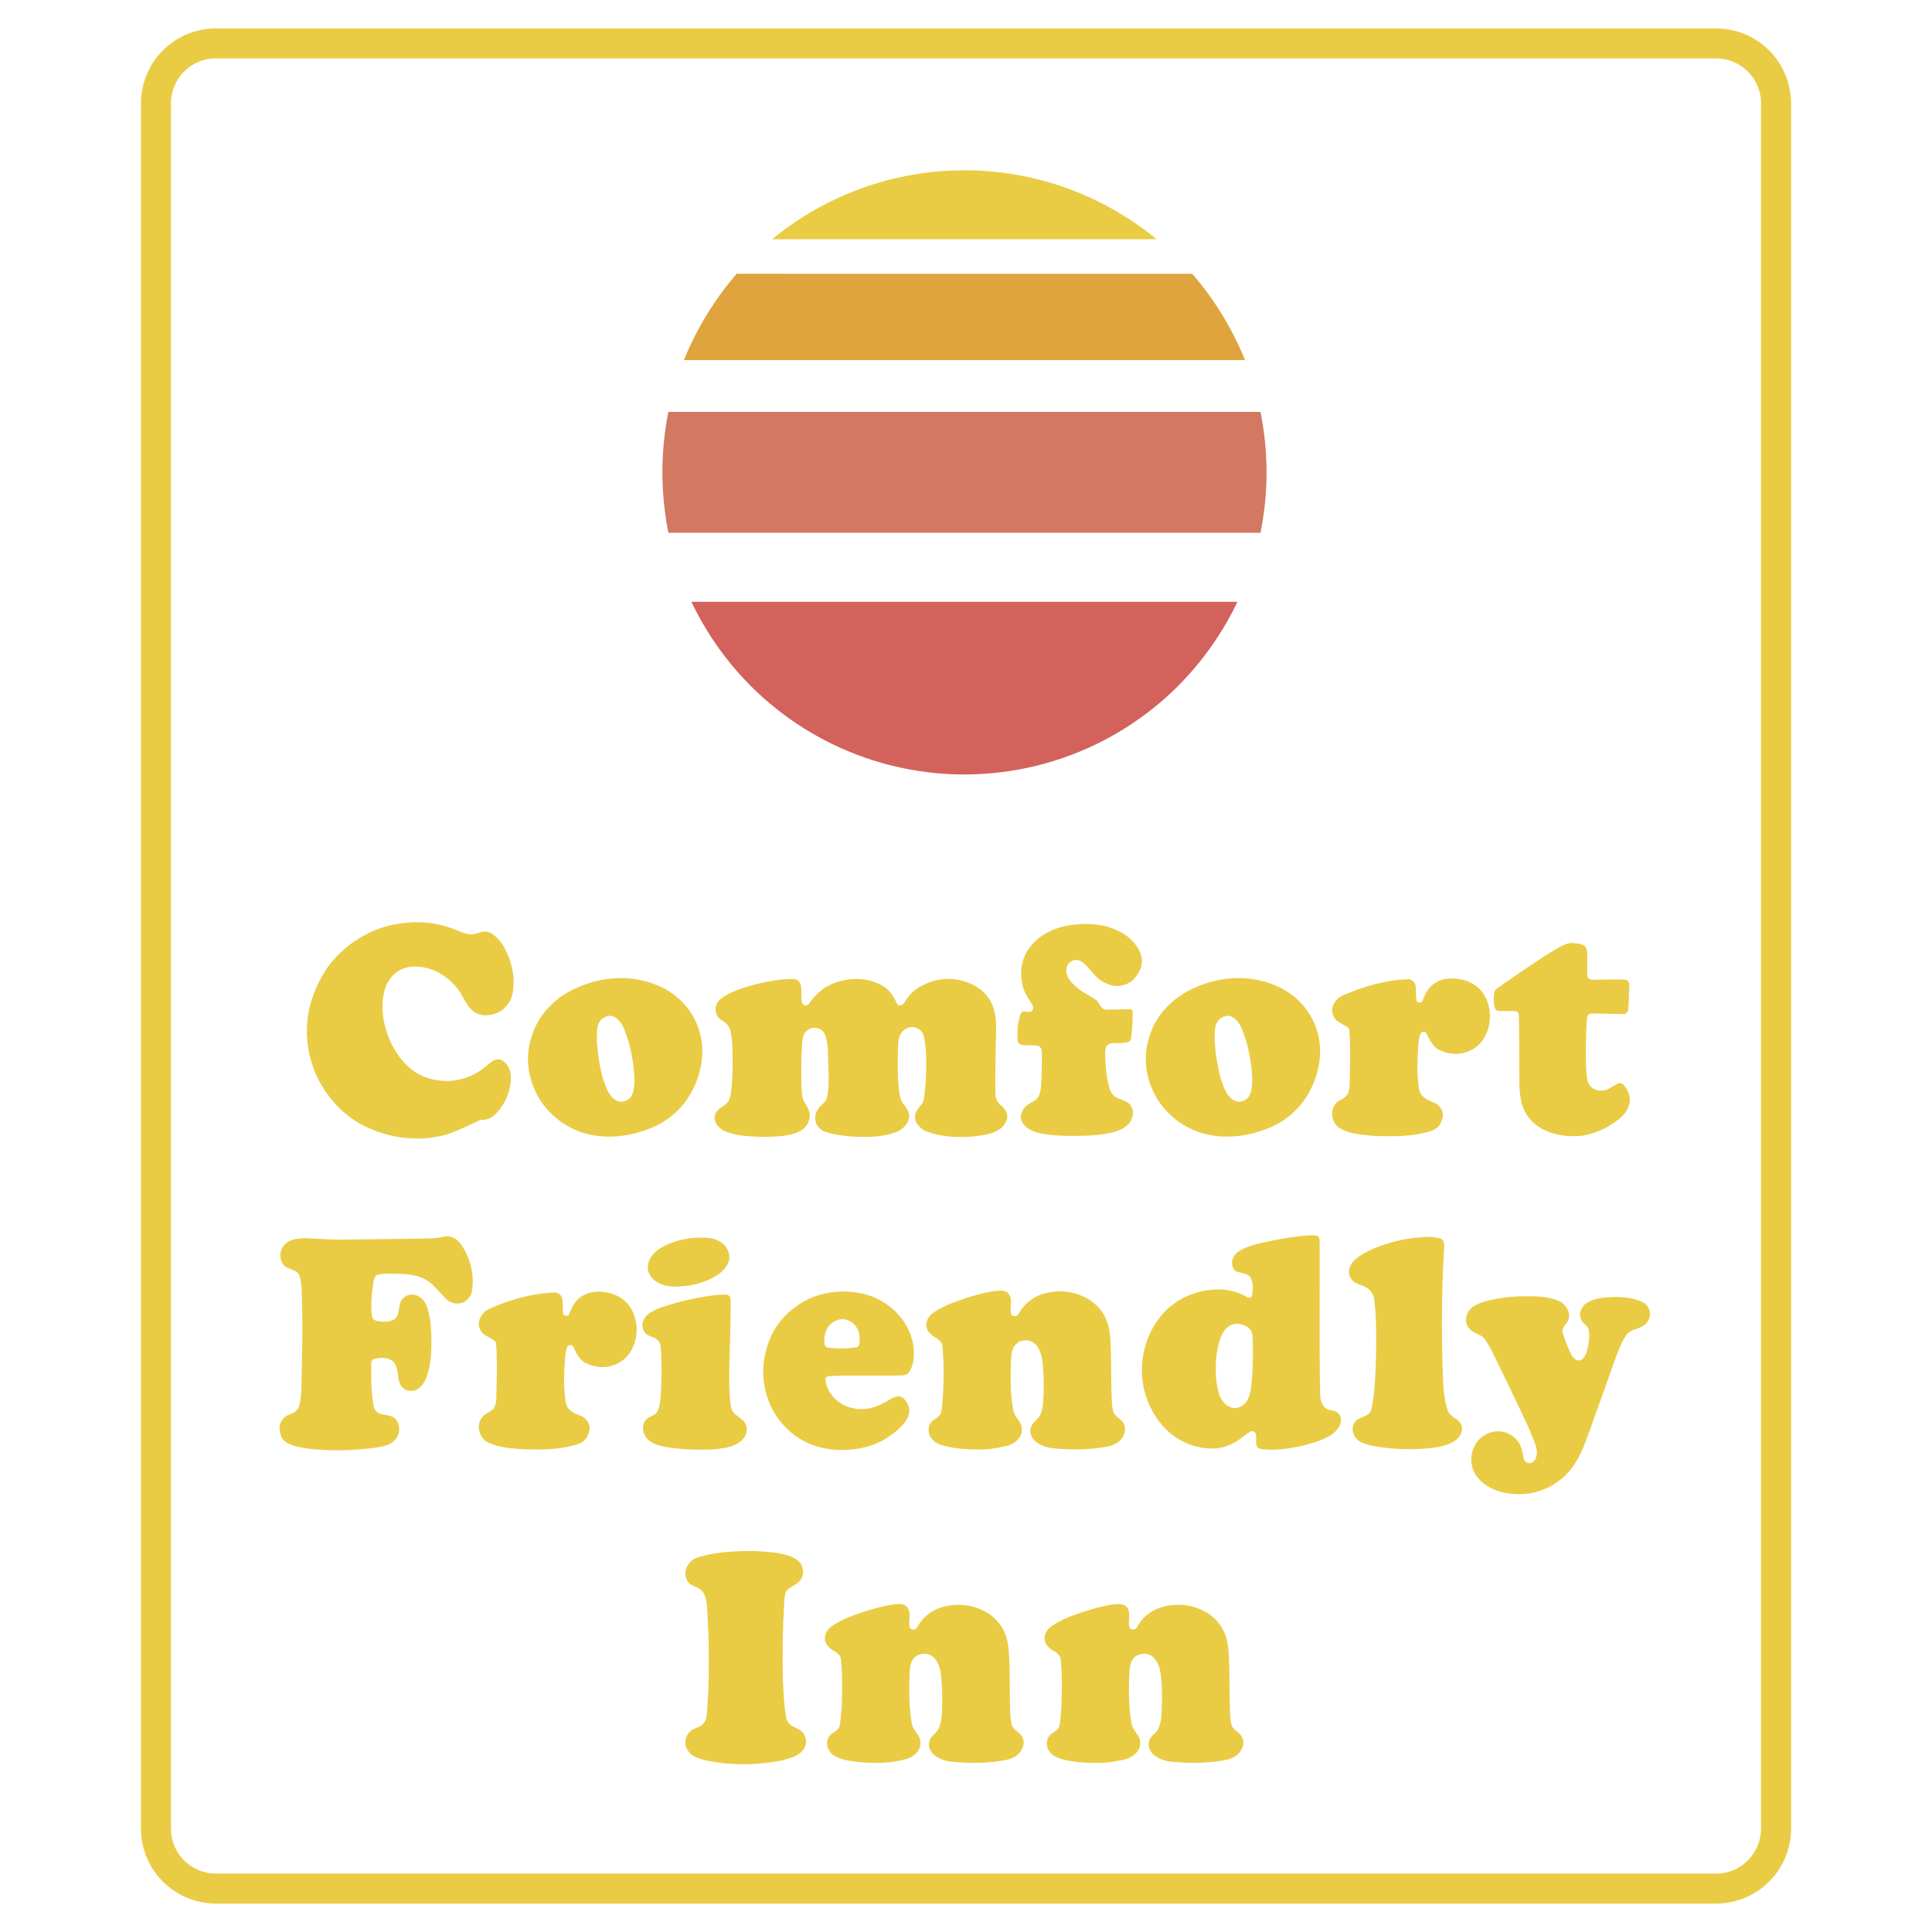 <svg xmlns="http://www.w3.org/2000/svg" width="2500" height="2500" viewBox="0 0 192.756 192.756"><g fill-rule="evenodd" clip-rule="evenodd"><path fill="#fff" d="M0 0h192.756v192.756H0V0z"/><path d="M86.032 18.761A30.235 30.235 0 0 1 96.22 16.99c3.464 0 6.929.601 10.188 1.771a30.463 30.463 0 0 1 8.992 5.106c-12.787 0-25.574.002-38.361.001a30.445 30.445 0 0 1 8.993-5.107z" fill="#e9cc44"/><path d="M118.945 27.314a30.86 30.86 0 0 1 3.832 5.554 30.324 30.324 0 0 1 1.441 3.058H68.233a31.17 31.17 0 0 1 5.266-8.614l45.446.002z" fill="#dfa43d"/><path d="M125.758 41.096c.795 3.951.814 8.012.002 12.059l-59.075-.001a30.955 30.955 0 0 1-.002-12.059l.001.002 59.074-.001z" fill="#d37861"/><path d="M123.459 60.043a30.503 30.503 0 0 1-6.646 9.098 30.2 30.2 0 0 1-9.523 6.021 30.237 30.237 0 0 1-11.068 2.106c-3.777 0-7.555-.718-11.069-2.105a30.188 30.188 0 0 1-9.523-6.021 30.454 30.454 0 0 1-6.647-9.098l54.476-.001z" fill="#d4625c"/><path d="M39.559 113.405a11.535 11.535 0 0 1-1.81-.476 12.146 12.146 0 0 1-1.642-.716c-.48-.255-.87-.511-1.24-.791s-.723-.585-1.052-.912-.635-.678-.916-1.048a10.434 10.434 0 0 1-1.396-2.316c-1.389-3.302-1.245-6.979 1.122-10.55a10.77 10.77 0 0 1 1.325-1.529c1.362-1.334 3.312-2.363 4.898-2.721 1.922-.453 3.893-.486 5.864.15.885.289 1.55.668 2.243.726.605.032 1.157-.437 1.756-.229.373.112.558.277.913.62.124.125.239.259.346.398.25.322.486.775.7 1.273.308.718.545 1.669.571 2.46-.026.913.07 1.922-1.027 2.942-.549.433-1.139.619-1.83.605-.57-.027-1.114-.197-1.648-.917a4.63 4.63 0 0 1-.512-.822 5.992 5.992 0 0 0-.59-.931c-.954-1.22-2.229-1.893-3.284-2.089-.952-.173-1.754-.155-2.608.349a3.093 3.093 0 0 0-.512.414c-.677.684-.872 1.434-1.005 2.185-.09.6-.083 1.314.015 2.015.116.774.394 1.892.978 2.95.191.35.408.687.62.977 1.31 1.719 2.621 2.194 4.021 2.39.63.073 1.272.044 1.894-.084 1.042-.229 1.903-.632 2.872-1.458.661-.573 1.203-.922 1.944-.061.328.438.412.971.405 1.387-.047 1.076-.378 2.279-1.427 3.446-.537.603-1.033.687-1.595.689-1.494.654-2.888 1.44-4.353 1.674-.717.137-1.45.202-2.178.181-.625-.01-1.248-.07-1.862-.181zM69.887 103.297a7.009 7.009 0 0 0-1.514-2.994 7.475 7.475 0 0 0-2.968-2.071c-.903-.351-2.038-.611-3.087-.641a10.647 10.647 0 0 0-4.257.746 11.11 11.11 0 0 0-1.181.542c-.88.479-1.544.98-2.321 1.832a7.36 7.36 0 0 0-1.05 1.537c-1.121 2.307-1.18 4.82.299 7.373a7.963 7.963 0 0 0 4.255 3.36c2.068.668 4.267.51 6.463-.266a9.567 9.567 0 0 0 1.354-.618c.432-.242.84-.52 1.218-.833 1.285-1.076 2.004-2.329 2.45-3.537.504-1.428.691-2.929.339-4.43zm-6.591 4.631a5.546 5.546 0 0 1-.075.75c-.045.26-.131.634-.425.921-.653.521-1.249.355-1.747-.14-.272-.331-.404-.555-.581-.996a11.863 11.863 0 0 1-.248-.666 8.541 8.541 0 0 1-.234-.856c-.081-.36-.173-.829-.246-1.301a20.015 20.015 0 0 1-.155-1.311 9.558 9.558 0 0 1-.039-.866c.028-.572-.045-1.17.401-1.694.734-.656 1.359-.497 1.918.187.166.221.245.32.407.718.088.22.211.553.321.891.328 1.006.509 2.016.63 3.019.057.545.085 1.052.073 1.344zM71.472 100.267c.074-.352.584-.769 1.029-.997a7.847 7.847 0 0 1 1.203-.547c.64-.234 1.537-.502 2.334-.668 1.009-.213 2.073-.401 3.122-.38.187.036.368.027.601.316.202.318.193.707.202.983.019.327-.07.73.09 1.127a.649.649 0 0 0 .096.131c.167.137.447.115.61-.142.366-.573 1.049-1.249 1.67-1.62a5.992 5.992 0 0 1 1.976-.709c1.194-.187 2.215-.091 3.32.418.231.111.449.24.647.394.595.459.841.985 1.118 1.55.267.395.663.099.853-.27a4.243 4.243 0 0 1 1.127-1.209c1.603-1.066 3.687-1.359 5.646-.375.297.156.576.342.834.552 1.225 1.081 1.406 2.337 1.432 3.568-.033 2.29-.109 4.578-.062 6.872.051.325.135.66.516.994.072.071.148.139.225.205.578.582.648 1.328-.188 2.1a3.343 3.343 0 0 1-1.351.603c-.516.115-1.303.234-1.973.262-1.31.045-2.61-.023-3.926-.475-.734-.222-1.379-.915-1.325-1.553-.018-.426.382-.91.704-1.296.048-.079.089-.163.12-.251s.053-.178.089-.436c.036-.259.085-.685.119-1.111.078-1.514.18-3.172-.133-4.813-.082-.249-.093-.512-.536-.827-.43-.239-.982-.341-1.602.227-.375.407-.438.927-.452 1.402-.052 1.523-.076 3.041.095 4.57.03.199.066.396.097.536.078.343.158.496.334.744.621.747.867 1.442.08 2.28-.305.301-.552.424-.873.548a7.394 7.394 0 0 1-2.15.427c-.674.043-1.603.049-2.419-.025-.855-.082-1.677-.179-2.552-.496-.328-.136-.762-.554-.823-.92-.129-.557-.079-1.166.687-1.801.175-.175.409-.463.427-.644.287-1.476.113-2.969.094-4.452 0-.383-.037-.768-.11-1.15-.102-.404-.094-.749-.487-1.1-.425-.306-1.026-.466-1.632.149-.261.319-.289.677-.331 1.024-.044.62-.074 1.241-.088 1.863a58.137 58.137 0 0 0-.007 1.69c.004.448.011.721.026.993.016.272.04.545.061.726.038.331.074.42.154.61.421.619.723 1.193.544 1.836-.05.207-.14.404-.261.579-.269.396-.7.617-1.068.759-.377.138-.881.238-1.367.3-.174.021-.35.038-.717.056s-.927.036-1.485.024-1.116-.054-1.481-.089c-.685-.065-.84-.115-1.225-.203-.487-.146-1.003-.2-1.541-.829-.349-.463-.473-1.016.089-1.588.325-.297.708-.425.998-.843.232-.425.255-.874.313-1.314.05-.619.083-1.241.096-1.862a41.82 41.82 0 0 0-.001-1.672c-.017-.812-.048-1.085-.103-1.595-.06-.451-.083-.904-.627-1.394-.184-.169-.432-.225-.663-.507-.226-.26-.292-.551-.292-.836 0-.14.026-.284.073-.419zM102.039 95.928c.213-.719.529-1.316 1.266-2.034.85-.824 2.018-1.292 2.939-1.495 1.307-.261 2.695-.327 4.074.012.293.076.584.171.863.288.281.117.553.252.783.384a4.25 4.25 0 0 1 1.076.861c1.037 1.183 1.342 2.439-.033 3.863-1.078.844-2.332.754-3.584-.309-.477-.46-.732-.871-1.273-1.379-.432-.371-.928-.527-1.486-.04-.469.554-.318 1.271.221 1.911.105.126.355.357.625.581.471.419 1.264.786 1.783 1.159.324.243.379.458.588.766.26.294.586.232.889.235.689-.013 1.381-.043 2.07-.037.195.066.15.284.166.433a20.246 20.246 0 0 1-.16 2.49c-.055.114-.014.209-.279.341-.572.17-1.152.074-1.75.134a.732.732 0 0 0-.43.322 1.215 1.215 0 0 0-.121.627c.023 1.213.084 2.404.455 3.623.115.245.174.495.586.786.424.253.873.269 1.391.702.459.544.441 1.196-.021 1.901-.51.589-1.08.739-1.637.912-.307.084-.773.164-1.281.23-.291.037-.584.064-1.02.089a29.88 29.88 0 0 1-1.596.048 28.616 28.616 0 0 1-1.6-.044 11.554 11.554 0 0 1-1.861-.248c-.537-.119-.795-.243-1.191-.51-.771-.614-.875-1.354-.156-2.151.174-.159.279-.207.51-.352.213-.148.441-.178.697-.521.186-.271.242-.568.295-.857.018-.109.029-.219.045-.53.016-.312.035-.825.047-1.339.014-.514.02-1.027.021-1.321.002-.538-.008-.467-.025-.663.012-.189-.238-.452-.436-.465-.182-.037-.137-.025-.285-.035-.332-.039-.857.051-1.305-.072-.102-.047-.189-.034-.305-.222a.567.567 0 0 1-.08-.326c-.014-.847.012-1.694.328-2.559.162-.308.443-.167.67-.178a.462.462 0 0 0 .463-.118.462.462 0 0 0 .055-.506c-.447-.721-.93-1.408-1.025-2.118a4.55 4.55 0 0 1 .034-2.269zM131.523 103.297a7.054 7.054 0 0 0-1.514-2.994 7.48 7.48 0 0 0-2.969-2.071c-.904-.351-2.039-.611-3.088-.641a10.662 10.662 0 0 0-4.256.745c-.424.166-.838.359-1.18.543-.881.479-1.545.98-2.322 1.831a7.436 7.436 0 0 0-1.051 1.538c-1.121 2.307-1.178 4.82.301 7.373a7.963 7.963 0 0 0 4.254 3.36c2.068.668 4.268.51 6.463-.266a9.567 9.567 0 0 0 1.354-.618c.432-.242.84-.52 1.217-.833 1.285-1.076 2.004-2.329 2.451-3.537.505-1.428.692-2.929.34-4.43zm-6.589 4.631a5.705 5.705 0 0 1-.076.75c-.045.26-.131.634-.424.921-.652.521-1.248.355-1.746-.14-.273-.331-.404-.555-.582-.996-.072-.177-.166-.419-.248-.666s-.152-.497-.232-.856a19.01 19.01 0 0 1-.402-2.612 9.573 9.573 0 0 1-.039-.866c.029-.572-.045-1.17.402-1.694.732-.656 1.357-.497 1.916.187.166.221.246.32.408.718.088.22.211.553.32.891.328 1.006.51 2.016.631 3.019.054.545.081 1.052.072 1.344zM136.914 113.316c-1.025-.108-2.047-.148-3.092-.664a1.68 1.68 0 0 1-.805-.908 1.767 1.767 0 0 1-.012-1.178c.066-.181.17-.35.299-.492.279-.343.633-.324 1.088-.815.191-.285.236-.643.26-.983.039-1.837.111-3.672-.025-5.51-.08-.338-.465-.414-.715-.593-.215-.143-.424-.205-.666-.462-.439-.585-.512-1.248.15-1.997.199-.188.404-.315.611-.409 2.146-.938 4.311-1.527 6.512-1.609.242-.001.643.271.684.554.129.521.043 1.042.125 1.577-.02.081.355.36.562.08.242-.523.396-1.08 1.043-1.657.965-.729 2.01-.732 3.07-.483.293.08.576.193.832.332s.484.302.688.491c.205.19.385.406.535.641a4.26 4.26 0 0 1-.066 4.452 3.382 3.382 0 0 1-.75.807c-1.121.773-2.424.879-3.699.229-.393-.177-.834-.775-1.01-1.203l-.221-.42c-.141-.246-.529-.182-.604.121-.119.258-.141.525-.176.792-.133 1.542-.182 3.081.041 4.628.076.314.133.594.639.957.387.274.744.296 1.189.588.689.621.701 1.233.238 2.039a1.636 1.636 0 0 1-.367.371 1.842 1.842 0 0 1-.539.26c-.5.16-1.219.307-1.846.387-.875.102-1.631.139-2.363.12-.536-.004-1.075-.005-1.61-.043zM155.906 113.282c-.828-.13-1.73-.377-2.627-1.029-.818-.636-1.215-1.356-1.428-2.091-.166-.578-.264-1.346-.262-2.073-.02-2.296.004-4.586-.057-6.888-.023-.15-.221-.348-.365-.32-.551-.008-1.1-.009-1.648-.021a.441.441 0 0 1-.398-.37c-.094-.532-.15-1.015.014-1.61.045-.108.066-.119.135-.179.041-.032.107-.085.176-.137.066-.052.135-.102.57-.405a134.527 134.527 0 0 1 4.18-2.821c.516-.333.732-.464.951-.591.654-.381 1.277-.738 1.943-.646.332.042.627.023.998.28.33.297.26.679.277 1.029.006.686-.029 1.36.02 2.058.01.123.289.307.512.272 1.092.02 2.182-.063 3.277.016.27.012.426.379.381.605-.035.786-.051 1.566-.104 2.357-.045.135-.027.256-.248.406-.096.053-.205.04-.307.045-1.068-.015-2.135-.051-3.205-.044-.293.041-.369.364-.363.565a41.131 41.131 0 0 0-.102 2.354c-.01.557-.01 1.113-.006 1.509s.012.629.023.861c.029.56.055 1.023.16 1.435.062.228.168.465.455.69.59.418 1.348.336 2-.12.414-.175.752-.658 1.225-.081.717.973.801 2.104-.426 3.196a7.705 7.705 0 0 1-2.158 1.312 9.333 9.333 0 0 1-.926.308 5.05 5.05 0 0 1-1.143.189c-.178.01-.357.012-.535.005a6.42 6.42 0 0 1-.989-.066zM30.158 131.416c-.012-.955-.039-1.908-.058-2.459a9.99 9.99 0 0 0-.047-.84c-.086-.414-.042-.825-.457-1.247-.294-.131-.593-.251-.89-.377a1.12 1.12 0 0 1-.537-.47c-.27-.567-.329-1.206.243-1.87.585-.563 1.271-.563 1.923-.624 1.333.043 2.657.169 3.987.146 2.981-.046 5.957-.05 8.942-.137.726-.02 1.4-.45 2.169.057.235.155.443.406.644.676.963 1.506 1.278 3.073.986 4.661-.062.356-.47.867-.844 1.006-.503.188-1.127.188-1.688-.321l-1.263-1.331c-.808-.804-1.689-1.036-2.575-1.139a9.595 9.595 0 0 0-.549-.04c-.653-.025-1.625-.094-2.45.073-.259.037-.369.397-.416.625-.185 1.209-.338 2.411-.13 3.645.032.143.269.314.466.342.589.103 1.175.177 1.798-.212a.92.92 0 0 0 .281-.466l.213-1.024c.046-.319.45-.8.826-.871.462-.126.997-.077 1.53.533.147.18.255.396.333.6.041.104.127.417.2.739a8.749 8.749 0 0 1 .196 1.36 19.596 19.596 0 0 1 .012 2.672 7.936 7.936 0 0 1-.233 1.541 8.387 8.387 0 0 1-.184.636 2.75 2.75 0 0 1-.588 1.031c-.478.479-1.101.583-1.717.226-.802-.719-.376-1.6-.858-2.433a1.018 1.018 0 0 0-.415-.448c-.556-.247-1.154-.25-1.76-.058-.193.142-.208.333-.213.509-.007 1.424-.016 2.847.271 4.277.031.257.402.636.736.676.364.086.707.126 1.093.258.217.077.499.391.582.666.156.556.235 1.15-.458 1.808a2.116 2.116 0 0 1-.482.296c-.195.09-.487.166-.804.238-.181.04-.363.074-.771.125-.408.05-1.042.117-1.677.161-.635.043-1.272.063-1.909.061s-1.273-.029-1.739-.058a12.71 12.71 0 0 1-1.921-.24 4.236 4.236 0 0 1-.821-.216c-.409-.151-.869-.366-1.088-.888-.179-.588-.317-1.146.249-1.812.344-.315.713-.358 1.123-.608.342-.271.425-.595.51-.906.084-.445.129-1.142.147-1.743.036-2.27.116-4.538.082-6.806zM51.779 144.57c-1.025-.108-2.048-.148-3.092-.665a1.656 1.656 0 0 1-.804-.908c-.13-.36-.153-.78-.012-1.177.066-.181.168-.35.297-.493.279-.342.633-.323 1.088-.814.192-.286.236-.643.26-.984.04-1.836.111-3.671-.025-5.509-.081-.338-.465-.414-.714-.594-.215-.142-.424-.204-.667-.461-.439-.585-.512-1.248.15-1.997.199-.188.404-.316.613-.41 2.146-.938 4.31-1.527 6.51-1.609.244-.001.644.271.684.554.128.522.044 1.042.126 1.578-.021.081.354.36.562.08.242-.523.397-1.08 1.043-1.658.965-.728 2.011-.731 3.071-.482.292.079.576.193.832.332a3.309 3.309 0 0 1 1.221 1.132 4.26 4.26 0 0 1-.064 4.452 3.434 3.434 0 0 1-.752.807c-1.12.773-2.422.879-3.699.228-.392-.176-.833-.774-1.008-1.202l-.222-.42c-.142-.246-.53-.182-.604.121-.117.258-.14.525-.175.792-.133 1.542-.181 3.08.042 4.628.077.314.132.594.638.957.387.274.744.297 1.19.587.689.622.702 1.235.238 2.039-.102.144-.226.27-.368.372s-.299.182-.538.26c-.499.16-1.22.306-1.846.387-.874.102-1.629.139-2.363.12-.54-.005-1.078-.005-1.612-.043zM64.903 125.483c-.352.674-.47 1.405.297 2.186 1.075.844 2.273.743 3.436.601 1.07-.183 2.125-.461 3.218-1.262.982-.85 1.237-1.733.461-2.745-.671-.69-1.473-.782-2.268-.792-1.453.021-2.891.242-4.399 1.217a3.14 3.14 0 0 0-.745.795zm4.965 3.955c-.433.078-.862.171-1.292.265-.532.131-1.075.262-1.609.422-.327.096-.652.198-.89.279a4.805 4.805 0 0 0-.972.425c-.229.136-.443.261-.63.465-.405.506-.544 1.048-.131 1.663.393.464.853.329 1.323.786.296.355.245.757.288 1.144.008.147.016.294.025.65a39.472 39.472 0 0 1-.024 3.055c-.063.949-.042 1.47-.356 2.207-.364.538-.751.435-1.217.908-.351.569-.335 1.22.235 1.886.488.48.994.576 1.554.726.763.143 1.528.228 2.298.274.606.035 1.215.042 1.647.041.823-.001 1.16-.032 1.709-.103.782-.116 1.387-.212 2.085-.744.589-.507.781-1.207.4-1.852-.266-.366-.681-.576-1.015-.893-.43-.438-.39-.944-.458-1.43a32.22 32.22 0 0 1-.075-3.169c.046-2.188.137-4.378.139-6.567-.004-.101-.01-.2-.015-.26-.013-.174-.04-.227-.167-.345a.494.494 0 0 0-.329-.104c-.839-.03-1.683.137-2.523.271zM88.418 139.845c-1.268.705-2.544 1.007-3.936.463-.493-.211-.921-.451-1.38-.98-.456-.565-.761-1.18-.732-1.805.08-.292.479-.198.726-.243.993-.051 1.986-.029 2.98-.043 1.345.013 2.687.027 4.035-.026.194-.04.394-.067.605-.329.5-.784.491-1.69.423-2.474-.116-.989-.517-2.093-1.449-3.183-.718-.859-1.86-1.566-2.739-1.893-1.706-.609-3.432-.612-5.176-.146-1.057.312-2.142.884-3.227 1.884a7.6 7.6 0 0 0-.917 1.053 7.028 7.028 0 0 0-.736 1.287c-.472 1.045-.793 2.404-.744 3.65.018.641.112 1.279.269 1.88a7.735 7.735 0 0 0 3.021 4.37 7.436 7.436 0 0 0 2.384 1.091c1.205.295 2.33.317 3.436.184 1.323-.166 2.83-.626 4.343-1.962 1.047-.974 1.545-1.881.664-2.987-.553-.674-1.241-.14-1.85.209zm-6.174-6.149c.036-.572.13-1.147.682-1.638.812-.623 1.575-.553 2.24.01.678.709.603 1.32.586 1.937.011.169-.165.401-.273.407a9.914 9.914 0 0 1-2.855.046c-.37-.046-.391-.441-.38-.762zM92.717 142.238c.077-.199.184-.399.477-.595.197-.132.35-.204.573-.47a.99.99 0 0 0 .106-.191c.027-.068.046-.14.075-.349.028-.209.065-.557.094-.904.028-.348.048-.696.067-1.224.043-1.165.065-2.846-.098-4.306-.042-.311-.434-.645-.78-.805-.288-.186-.634-.498-.729-.784-.212-.49-.049-1.182.659-1.667.442-.294.897-.54 1.357-.744.236-.104.477-.197.875-.343.398-.145.953-.34 1.517-.508a24.203 24.203 0 0 1 1.503-.393 6.76 6.76 0 0 1 .707-.13c.34-.041.648-.07.855-.046.188.017.408.043.627.263.496.622.105 1.345.275 2.036-.008.198.529.415.756-.008a4.82 4.82 0 0 1 .766-1.01 4.445 4.445 0 0 1 1.512-.922c1.408-.456 3.191-.485 4.893.612 1.174.832 1.643 1.864 1.822 2.729.189.88.191 1.967.219 2.891.035 1.598.004 3.191.105 4.793.037.281.064.523.146.741.121.335.551.564.828.856.451.518.422 1.124-.016 1.766-.297.396-.699.567-1.064.702a3.427 3.427 0 0 1-.52.126c-.26.047-.65.106-1.043.15-.822.09-1.721.117-2.664.093-.496-.015-.988-.05-1.32-.08-.617-.054-.803-.107-1.17-.24-.432-.163-.85-.428-1.078-.759-.367-.527-.404-1.182.328-1.814.494-.493.561-.933.664-1.465.018-.125.031-.251.051-.6.043-.746.068-2.117-.031-3.213-.062-.696-.088-1.379-.588-2.117-.496-.627-1.061-.665-1.664-.488a1.303 1.303 0 0 0-.404.248c-.287.251-.408.61-.469.929-.018.096-.029.192-.053.604a34.08 34.08 0 0 0-.051 1.868c.016 1.118.061 2.225.293 3.349.123.539.734 1.033.797 1.515.082.464.043 1.006-.658 1.54-.555.405-1.148.449-1.742.579a10.62 10.62 0 0 1-2.01.163c-1.054-.019-2.412-.06-3.637-.465-.222-.093-.496-.199-.726-.409-.35-.328-.538-.729-.5-1.127a1.14 1.14 0 0 1 .068-.377zM133.646 141.152c-.389-.542-.916-.312-1.443-.693-.688-.695-.428-1.562-.516-2.349-.059-4.697-.012-9.396-.023-14.095-.021-.18.002-.348-.062-.539-.102-.179-.254-.179-.389-.212a4.625 4.625 0 0 0-.779-.001c-.801.071-1.596.172-2.387.308-.793.134-1.576.302-2.084.416-.506.115-.734.176-.961.247-.547.194-1.074.331-1.633.788-.461.466-.578 1-.303 1.562.211.312.482.315.74.405.285.104.58.042.9.39.375.605.307 1.257.207 1.911-.121.232-.312.2-.488.131-1.514-.903-3.033-.901-4.602-.572-1.016.255-1.979.646-2.994 1.448-.262.21-.512.438-.789.754a8.986 8.986 0 0 0-.854 1.146 8.314 8.314 0 0 0-.676 1.355c-.58 1.521-.787 3.365-.33 5.188a8.465 8.465 0 0 0 1.227 2.744c.408.585.875 1.14 1.572 1.678a6.662 6.662 0 0 0 2.336 1.146c.428.111.865.181 1.307.204 1.049.069 2.146-.213 3.254-1.062.121-.092.244-.183.369-.271.123-.089.25-.175.326-.226.184-.121.191-.11.287-.149.123-.044.355-.02.449.302.088.416-.086.806.129 1.259.088.128.221.162.334.193.08.023.391.053.703.07.197.011.393.014.59.011s.395-.012.697-.041a16.058 16.058 0 0 0 2.312-.392c.85-.232 1.613-.415 2.529-.913.316-.182.566-.367.857-.733.317-.428.448-.888.188-1.408zm-8.824-2.703c-.125.586-.176 1.184-.748 1.708-.734.544-1.408.372-1.98-.238a2.482 2.482 0 0 1-.518-1.011 8.592 8.592 0 0 1-.145-.66c-.146-.822-.158-1.641-.109-2.456.037-.631.176-1.375.301-1.852.059-.226.104-.356.156-.484.16-.364.361-.771.736-1.064.291-.218.604-.304.893-.312.553-.01 1.365.314 1.531.978a30.627 30.627 0 0 1-.117 5.391zM135.014 142.205c.078-.208.176-.416.506-.624.33-.183.635-.248.998-.486.232-.201.287-.428.344-.657.088-.47.158-.942.213-1.418.055-.475.096-.951.135-1.749.041-.798.084-1.917.092-3.036-.006-1.574.018-3.139-.217-4.721-.078-.274-.156-.534-.449-.822-.475-.484-.992-.408-1.551-.796-.588-.534-.637-1.167-.227-1.842.096-.135.209-.268.35-.396.154-.143.428-.327.727-.514a7.854 7.854 0 0 1 1.24-.619c.678-.277 1.717-.627 2.611-.804.469-.097.941-.171 1.338-.219 1.014-.09 1.75-.198 2.658.095.361.239.289.569.297.866-.262 4.521-.273 9.006-.092 13.531.062.924.139 1.817.465 2.757.102.302.502.644.781.783.766.547.883 1.26.156 2.032a3.206 3.206 0 0 1-.744.463c-.293.132-.656.228-1.045.312a7.122 7.122 0 0 1-.814.124c-.387.043-.945.089-1.504.108s-1.117.013-1.596-.008c-.48-.021-.877-.053-1.273-.097-.396-.045-.791-.1-1.061-.143-.508-.08-.672-.131-.984-.225-.412-.148-.785-.206-1.18-.744-.219-.362-.297-.752-.174-1.151zM152.332 129.324c.357.001.715.014.986.027.523.025.814.063 1.205.143.529.115.922.215 1.314.476.76.609 1 1.513.27 2.273-.166.242-.283.488-.186.75.236.792.521 1.538.961 2.337.33.391.717.646 1.164.073.145-.198.188-.311.25-.5.195-.644.363-1.589.189-2.313-.064-.165-.191-.317-.373-.477-.584-.527-.662-1.239-.018-1.961.85-.653 1.822-.68 2.748-.746a8.52 8.52 0 0 1 .783.005c.838.044 1.494.17 2.176.468.156.065.301.161.424.281.648.627.496 1.779-.488 2.224-.432.241-.857.23-1.348.657-.125.125-.268.371-.416.633-.264.461-.543 1.161-.715 1.633-1.053 2.926-2.066 5.834-3.16 8.777-.127.312-.264.622-.381.87a8.23 8.23 0 0 1-1.018 1.66 6.52 6.52 0 0 1-1.064 1.056c-1.531 1.174-3.199 1.537-4.893 1.361a7.842 7.842 0 0 1-1.004-.193 4.638 4.638 0 0 1-1.24-.516c-.596-.334-1.143-.897-1.379-1.358a2.972 2.972 0 0 1 .084-2.859c.161-.272.357-.501.588-.692.723-.58 1.6-.77 2.477-.471.266.093.516.231.734.406.662.518.875 1.248.957 1.911.051.167.027.326.197.519.27.242.604.329.99-.123.51-.894-.143-1.878-.453-2.816-1.256-2.731-2.562-5.4-3.889-8.142-.191-.341-.363-.664-.609-1.003-.279-.422-.49-.43-.744-.585-.223-.124-.508-.193-.76-.442-.512-.538-.576-1.156-.158-1.856.324-.483.822-.663 1.248-.843.152-.057.307-.105.549-.168a14.8 14.8 0 0 1 1.914-.362c.336-.04.676-.067 1.014-.082.359-.022.717-.033 1.074-.032zM68.571 173.107c-.265.578-.336 1.199.331 1.875.415.375.862.451 1.312.6 2.565.582 5.157.559 7.754.07.276-.066.548-.146.746-.209.495-.152.743-.277 1.113-.538.671-.567.744-1.269.33-1.976-.438-.539-.954-.49-1.456-.994a1.413 1.413 0 0 1-.233-.461c-.054-.188-.097-.539-.149-.915a14.973 14.973 0 0 1-.091-.894c-.036-.45-.08-1.131-.106-1.812a60.789 60.789 0 0 1-.037-2.221c-.001-.858.003-1.892.034-2.926.03-1.034.084-2.066.116-2.629s.042-.654.051-.725c.062-.312.002-.554.515-.925.232-.136.463-.278.692-.43.692-.528.771-1.215.447-1.906-.128-.255-.458-.516-.748-.669-.339-.177-.786-.307-1.218-.402a6.381 6.381 0 0 0-.626-.102 22.226 22.226 0 0 0-2.664-.17c-1.579.017-3.325.108-5.033.623a2.256 2.256 0 0 0-.713.4c-.59.601-.743 1.318-.306 2.053.436.521.934.381 1.461.966.332.467.377.965.443 1.452.017.148.026.297.051.788.056 1.001.139 3.033.134 4.61.001.79-.007 1.539-.03 2.288a75.282 75.282 0 0 1-.089 1.976c-.028.479-.048.688-.061.843-.05.498-.025.779-.372 1.226-.447.53-1.029.272-1.598 1.134zM82.598 173.508c.077-.2.184-.4.477-.594.196-.133.35-.205.573-.471a.914.914 0 0 0 .105-.191c.028-.068.047-.14.075-.349.028-.209.064-.557.093-.904.029-.348.049-.696.068-1.224.043-1.165.065-2.846-.097-4.306-.043-.312-.435-.645-.781-.805-.287-.186-.633-.498-.729-.785-.211-.489-.049-1.18.659-1.666a8.993 8.993 0 0 1 1.357-.743c.236-.105.477-.199.875-.344.397-.145.953-.341 1.516-.509a24.836 24.836 0 0 1 1.505-.392c.37-.083.538-.109.706-.13.341-.04.648-.07.855-.046.188.017.408.043.626.262.497.623.107 1.346.276 2.037-.008.198.53.415.757-.008.193-.338.434-.673.765-1.01a4.458 4.458 0 0 1 1.513-.922c1.408-.456 3.19-.485 4.892.612 1.172.832 1.643 1.864 1.822 2.729.189.88.189 1.967.219 2.892.035 1.597.004 3.19.105 4.792.037.28.064.523.146.741.121.335.551.563.828.856.451.518.422 1.124-.016 1.766-.297.396-.699.568-1.064.701a3.197 3.197 0 0 1-.52.126c-.26.048-.65.107-1.043.151-.822.09-1.721.118-2.666.093-.494-.016-.987-.05-1.32-.079-.615-.055-.802-.108-1.169-.241-.431-.163-.85-.429-1.077-.759-.367-.527-.405-1.182.327-1.815.496-.492.561-.932.664-1.464.019-.125.032-.25.05-.6.044-.747.07-2.118-.031-3.213-.061-.696-.087-1.379-.586-2.117-.497-.626-1.061-.665-1.665-.488a1.324 1.324 0 0 0-.406.248c-.287.251-.407.61-.468.928-.018.097-.029.193-.051.605-.022.412-.055 1.14-.051 1.868.016 1.118.06 2.225.293 3.349.123.538.732 1.033.795 1.515.083.464.043 1.006-.658 1.541-.554.404-1.148.448-1.741.578a10.594 10.594 0 0 1-2.011.162c-1.054-.017-2.412-.059-3.637-.464-.221-.094-.496-.2-.726-.409-.351-.328-.538-.729-.501-1.128.005-.126.028-.255.072-.376zM104.52 173.508c.078-.199.184-.4.477-.594.197-.133.35-.205.574-.471.041-.06.078-.124.105-.191a1.43 1.43 0 0 0 .074-.349c.027-.209.064-.557.094-.904.027-.348.049-.696.066-1.224.045-1.165.066-2.846-.098-4.306-.041-.312-.434-.645-.779-.805-.287-.186-.635-.498-.73-.785-.211-.489-.049-1.18.66-1.666a8.945 8.945 0 0 1 1.357-.743c.234-.105.477-.199.875-.344.396-.145.951-.341 1.516-.509a24.452 24.452 0 0 1 1.504-.392c.371-.083.537-.109.707-.13.34-.04.648-.07.855-.046.188.017.408.043.625.262.498.623.107 1.346.277 2.037-.01.198.529.415.756-.008a4.82 4.82 0 0 1 .766-1.01 4.445 4.445 0 0 1 1.512-.922c1.408-.456 3.189-.485 4.893.612 1.172.832 1.643 1.864 1.822 2.729.189.88.191 1.967.219 2.892.035 1.597.004 3.19.105 4.792.037.281.064.523.146.741.121.335.551.563.828.856.451.518.422 1.124-.016 1.766-.297.396-.699.568-1.064.702a3.355 3.355 0 0 1-.518.125c-.262.048-.652.107-1.045.151a19.91 19.91 0 0 1-2.666.093 25.66 25.66 0 0 1-1.32-.079c-.615-.055-.801-.108-1.168-.241-.432-.163-.85-.429-1.078-.759-.367-.527-.406-1.182.328-1.815.494-.492.561-.932.664-1.464.018-.125.031-.25.049-.6.045-.747.07-2.118-.029-3.213-.062-.696-.088-1.379-.588-2.117-.496-.626-1.061-.665-1.664-.488a1.303 1.303 0 0 0-.404.248c-.287.251-.408.61-.469.928-.02.097-.029.193-.053.605a34.08 34.08 0 0 0-.051 1.868c.016 1.118.061 2.225.293 3.349.123.539.734 1.033.797 1.515.082.464.043 1.006-.658 1.541-.555.404-1.148.448-1.742.578-.316.057-.635.098-.953.125-.32.026-.641.04-1.057.037-1.055-.017-2.412-.059-3.637-.464-.223-.093-.496-.2-.727-.409-.35-.328-.537-.729-.5-1.128a1.22 1.22 0 0 1 .07-.376z" fill="#e9cc44"/><path d="M178.123 7.455a7.473 7.473 0 0 0-6.912-4.619H21.545c-.979 0-1.959.195-2.864.569a7.524 7.524 0 0 0-2.428 1.622c-.692.693-1.248 1.523-1.622 2.428s-.569 1.885-.569 2.864v172.12c0 .979.196 1.958.57 2.863s.93 1.735 1.622 2.428c.693.692 1.523 1.248 2.428 1.622s1.884.57 2.864.57h149.666c.979 0 1.959-.196 2.863-.57s1.734-.93 2.428-1.622a7.484 7.484 0 0 0 2.191-5.291V10.318a7.52 7.52 0 0 0-.571-2.863zm-2.424 174.983a4.501 4.501 0 0 1-1.314 3.175 4.539 4.539 0 0 1-1.457.974 4.521 4.521 0 0 1-1.717.341H21.545a4.504 4.504 0 0 1-3.175-1.314 4.504 4.504 0 0 1-1.316-3.175V10.318a4.51 4.51 0 0 1 1.315-3.175c.416-.416.914-.749 1.457-.974s1.131-.341 1.718-.341H171.21a4.504 4.504 0 0 1 3.174 1.315c.416.416.75.914.973 1.457.227.543.342 1.131.342 1.718v172.12z" fill="#e9cc44"/></g></svg>